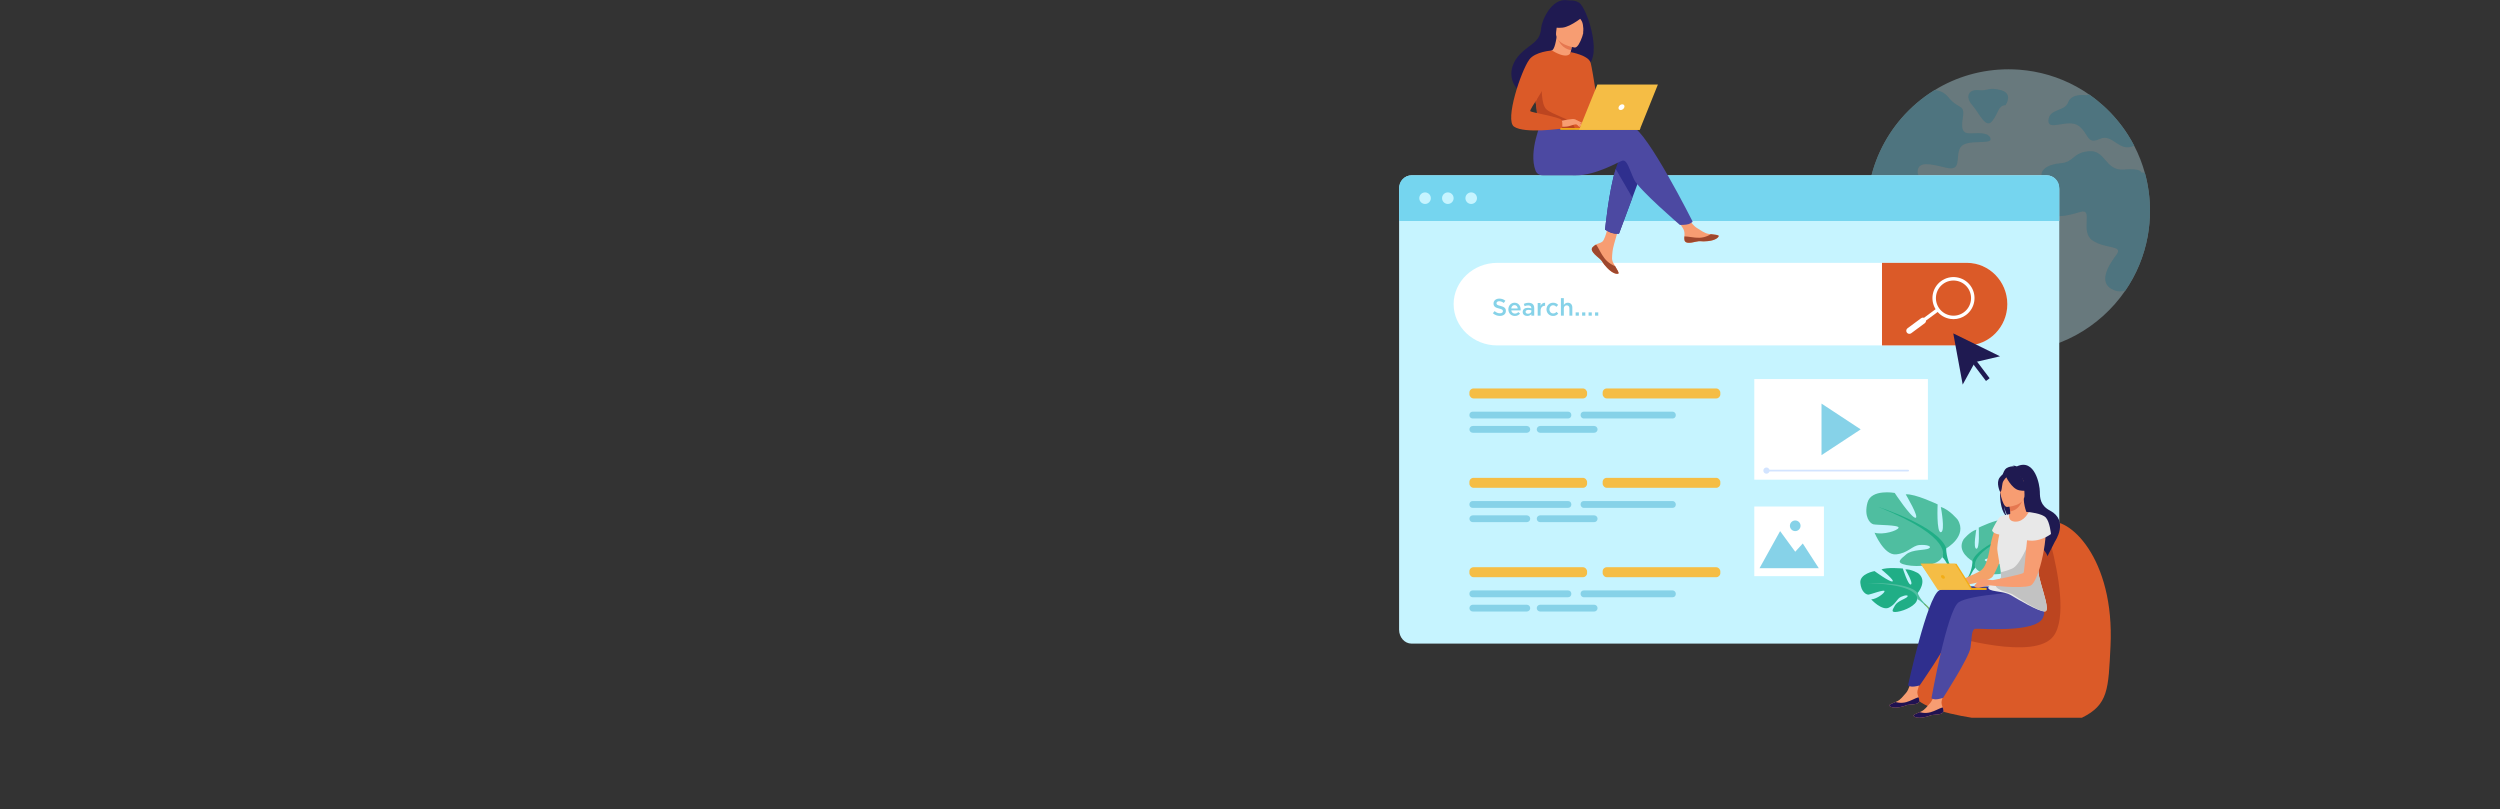 <?xml version="1.0" encoding="UTF-8"?>
<svg id="Layer_1" xmlns="http://www.w3.org/2000/svg" version="1.1" viewBox="0 0 1444.2 467.6">
  <rect x="0" y="0" width="1444.2" height="467.6" fill="#333333" stroke="none"/>
  <!-- Generator: Adobe Illustrator 29.2.1, SVG Export Plug-In . SVG Version: 2.1.0 Build 116)  -->
  <defs>
    <style>
      .st0 {
        fill: #20ae86;
      }

      .st1 {
        fill: #73b471;
      }

      .st2 {
        fill: #2f2f8e;
      }

      .st3 {
        fill: #f4a269;
      }

      .st4 {
        fill: #4fbea0;
      }

      .st5 {
        fill: #f79d72;
      }

      .st6 {
        fill: #75d5ef;
      }

      .st7 {
        fill: #c2c2c2;
      }

      .st8 {
        fill: #fff;
      }

      .st9 {
        fill: #d3e4ff;
      }

      .st10 {
        opacity: .4;
      }

      .st11 {
        opacity: .9;
      }

      .st11, .st12 {
        fill: #c6f4ff;
      }

      .st13 {
        fill: #f3ad16;
      }

      .st14 {
        fill: #e57750;
      }

      .st15 {
        fill: #f5bd45;
      }

      .st16 {
        fill: #86d2e8;
      }

      .st17 {
        fill: #201251;
      }

      .st18 {
        fill: #4c49a2;
      }

      .st19 {
        fill: #9e472d;
      }

      .st20 {
        fill: #bc4520;
      }

      .st21 {
        fill: #1f1a51;
      }

      .st22 {
        fill: #db5a28;
      }

      .st23 {
        fill: #4c49a2;
      }

      .st24 {
        fill: #e8e8e8;
      }
    </style>
  </defs>
  <g class="st10">
    <path class="st11" d="M1242,121.752c0,5.022-.453,9.943-1.321,14.72-2.087,11.463-6.563,22.091-12.898,31.352-14.716,21.524-39.461,35.649-67.503,35.649-33.358,0-62.049-19.983-74.747-48.637-1.675-3.775-3.074-7.7-4.162-11.753-1.839-6.8-2.817-13.954-2.817-21.332,0-5.968.64-11.789,1.855-17.39.012-.065.029-.126.041-.192,3.396-15.491,11.186-29.331,21.997-40.158,3.066-3.074,6.376-5.903,9.902-8.459,1.679-1.219,3.412-2.377,5.185-3.465,12.433-7.652,27.072-12.062,42.746-12.062,2.079,0,4.138.077,6.176.232,2.878.212,5.711.575,8.495,1.08,11.724,2.124,22.572,6.751,31.98,13.306h.004c5.862,4.081,11.161,8.907,15.764,14.349,2.418,2.858,4.643,5.882,6.653,9.058,1.252,1.977,2.421,4.007,3.506,6.094,2.605,5.014,4.7,10.334,6.229,15.89,1.9,6.914,2.915,14.198,2.915,21.716Z"/>
    <g>
      <path class="st6" d="M1132.513,85.169c-3.261,5.165,1.362,14.133-8.422,11.687-9.784-2.446-15.764-3.534-16.306,1.9-.546,5.438,7.338,5.438,7.338,11.145s-3.534,7.595-8.969,4.884c-5.438-2.711-6.999-6.653-13.318-4.207-6.319,2.446-9.987.815-11.414-4.076-.253-.86-.604-1.557-1.015-2.14.012-.065.029-.126.041-.192,3.396-15.491,11.186-29.331,21.997-40.158,3.066-3.074,6.376-5.903,9.902-8.459,1.679-1.219,3.412-2.377,5.185-3.465,2.548.094,5.593,1.06,8.19,4.272,5.707,7.069,9.51,3.534,8.153,11.687-1.362,8.153.815,9.241,5.434,8.968,4.619-.273,10.057-.273,10.599,3.261.542,3.534-14.133-.273-17.395,4.892Z"/>
      <path class="st6" d="M1166.349,134.087s-7.202,2.31-9.104-2.718c-1.902-5.028.272-6.115-6.115-7.609-6.386-1.495-6.93-5.843-11.007-5.299-4.077.544-2.038,2.174-6.794,5.707-4.756,3.533-9.104,1.902-8.968,8.425.136,6.522,7.202,7.542,8.628,11.822,1.427,4.28-1.019,6.115,2.038,9.376,3.057,3.261,8.764,1.834,6.115,6.319-2.65,4.484-6.726,7.949-4.688,14.879,2.038,6.93.611,7.338,4.077,12.23,3.465,4.892,10.191,6.522,11.21,3.261,1.019-3.261-4.688-7.541-2.854-10.803,1.834-3.261,4.892-1.019,6.115-5.911,1.223-4.892,6.183-4.892,6.59-8.289.408-3.397-5.979-8.561-3.533-10.735,2.446-2.174,7.338,3.941,11.142-1.495,3.805-5.435,1.223-9.784,5.164-14.947,3.941-5.164-5.3-7.202-8.017-4.212Z"/>
      <path class="st6" d="M1242,121.752c0,5.022-.453,9.943-1.321,14.72-2.087,11.463-6.563,22.091-12.898,31.352-2.161.709-4.366.693-6.535-.175-10.191-4.076-2.65-15.083,1.427-20.586,4.077-5.503-6.319-3.057-13.86-8.153-7.542-5.096.815-18.752-6.93-16.51-7.745,2.242-17.121,5.096-21.605-2.446-4.484-7.542,4.077-8.764.204-15.083-3.873-6.319,2.242-9.988,9.987-10.599,7.746-.611,6.726-6.115,16.306-6.93,9.58-.815,9.376,11.414,19.975,10.599,10.599-.815,10.122,1.631,10.122,1.631.762-.02,1.504.139,2.214.465,1.9,6.914,2.915,14.198,2.915,21.716Z"/>
      <path class="st6" d="M1232.856,84.146c-8.813,4.289-12.352-7.374-19.885-3.869-7.595,3.534-6.266-3.261-12.242-7.611-5.98-4.346-17.937,3.534-17.394-3.261.542-6.792,9.51-4.892,11.414-10.326,1.904-5.434,10.599-4.076,10.599-4.076.493-.188,1.023-.31,1.582-.359,0,0,0-.004.004,0,5.862,4.081,11.161,8.907,15.764,14.349,2.418,2.858,4.643,5.882,6.653,9.058,1.252,1.977,2.421,4.007,3.506,6.094Z"/>
      <path class="st6" d="M1158.603,60.71s4.62-6.666-2.718-8.633c-7.338-1.967-7.202.608-12.909,0-5.707-.608-7.949,3.809-3.669,8.633,4.28,4.824,7.745,14.081,11.618,9.146,3.873-4.934,3.125-8.671,7.678-9.146Z"/>
    </g>
  </g>
  <path class="st12" d="M1189.59,109.353v254.383c0,4.45-3.213,8.06-7.174,8.06h-367.019c-3.961,0-7.174-3.61-7.174-8.06V109.353c0-4.454,3.213-8.06,7.174-8.06h367.019c3.961,0,7.174,3.606,7.174,8.06Z"/>
  <g>
    <path class="st6" d="M1189.59,108.467v19.207h-381.367v-19.207c0-3.964,3.213-7.174,7.174-7.174h367.019c3.961,0,7.174,3.21,7.174,7.174Z"/>
    <g>
      <path class="st12" d="M819.89,114.484c0-1.845,1.495-3.34,3.34-3.34s3.34,1.495,3.34,3.34-1.495,3.34-3.34,3.34-3.34-1.495-3.34-3.34Z"/>
      <path class="st12" d="M833.05,114.484c0-1.845,1.495-3.34,3.34-3.34s3.34,1.495,3.34,3.34-1.495,3.34-3.34,3.34-3.34-1.495-3.34-3.34Z"/>
      <path class="st12" d="M846.543,114.484c0-1.845,1.495-3.34,3.34-3.34s3.34,1.495,3.34,3.34-1.495,3.34-3.34,3.34-3.34-1.495-3.34-3.34Z"/>
    </g>
  </g>
  <rect class="st8" x="1013.426" y="292.602" width="40.223" height="40.223"/>
  <g>
    <polygon class="st16" points="1016.448 328.23 1028.329 306.81 1037.064 318.725 1041.427 313.957 1050.67 328.23 1016.448 328.23"/>
    <path class="st16" d="M1033.99,303.735c0-1.698,1.377-3.074,3.074-3.074,1.698,0,3.075,1.377,3.075,3.074,0,1.698-1.377,3.075-3.075,3.075-1.698,0-3.074-1.377-3.074-3.075Z"/>
  </g>
  <rect class="st8" x="1013.426" y="218.973" width="100.286" height="58.129"/>
  <polygon class="st16" points="1052.252 233.147 1052.252 262.929 1074.886 248.038 1052.252 233.147"/>
  <path class="st8" d="M1159.596,175.695c0,6.559-2.619,12.522-6.844,16.847-4.222,4.325-10.044,7.005-16.45,7.005h-271.388c-13.852,0-25.184-10.734-25.184-23.852,0-6.559,2.83-12.522,7.399-16.844,4.562-4.325,10.86-7.005,17.786-7.005h271.388c12.813,0,23.294,10.731,23.294,23.849Z"/>
  <path class="st22" d="M1159.596,175.695c0,6.559-2.619,12.522-6.844,16.847-4.222,4.325-10.044,7.005-16.45,7.005h-49.11v-47.701h49.11c12.813,0,23.294,10.731,23.294,23.849Z"/>
  <g>
    <path class="st8" d="M1128.514,184.365c-.604,0-1.211-.045-1.82-.136-3.211-.479-6.044-2.18-7.975-4.79-3.988-5.387-2.85-13.014,2.537-17.002v-0c5.387-3.988,13.014-2.85,17.002,2.537,3.988,5.387,2.85,13.014-2.537,17.002-2.115,1.566-4.623,2.388-7.207,2.388ZM1122.447,164.047c-4.5,3.331-5.45,9.702-2.119,14.202,1.614,2.18,3.98,3.601,6.662,4.001,2.68.4,5.36-.268,7.539-1.881,4.5-3.331,5.451-9.702,2.12-14.202-3.331-4.5-9.703-5.451-14.202-2.119h0Z"/>
    <rect class="st8" x="1111.856" y="175.485" width="2.002" height="16.588" transform="translate(598.494 -820.042) rotate(53.492)"/>
    <path class="st8" d="M1101.557,192.145h0c-.587-.793-.42-1.913.373-2.5l7.852-5.813c.793-.587,1.913-.42,2.5.373h0c.587.793.42,1.913-.373,2.5l-7.852,5.813c-.793.587-1.913.42-2.5-.373Z"/>
  </g>
  <g>
    <g>
      <path class="st5" d="M920,142.826c-.512.587-.578,1.242-.325,1.943 0.0.003.002.007.005.01.468,1.295,2.016,2.742,3.815,4.187.23.186.434.354.612.511.047.041.094.082.137.123.036.032.071.065.106.095,1.677,1.547,1.045,1.901,4.058,5.039,3.435,3.576,5.8,3.641,6.473,3.316.569-.277-.587-2.174-1.868-4.305-.062-.103-.123-.207-.187-.311-.171-.283-.34-.571-.509-.856-1.501-2.565-1.115-3.769-.758-7.586.29-3.102,4.831-17.327,4.831-17.327l-6.584-1.137s-1.987,11.328-4.172,13.072c-1.169.93-2.476.941-3.599,1.63-.079.048-.157.097-.234.147-.638.423-1.288.859-1.802,1.447Z"/>
      <path class="st19" d="M920,142.826c-.512.587-.578,1.242-.325,1.943 0.0.003.002.007.005.01.573,1.294,2.083,2.734,3.821,4.174.227.189.428.362.606.524.047.041.094.082.137.123.036.032.071.065.106.095,1.677,1.547,1.045,1.901,4.058,5.039,3.435,3.576,5.8,3.641,6.473,3.316.569-.277-.587-2.174-1.868-4.305-.669-.245-3.775-1.508-6.123-4.515-1.993-2.545-3.346-5.788-4.701-7.779-.149-.028-.238-.045-.387-.073-.638.423-1.288.859-1.802,1.447Z"/>
      <path class="st5" d="M973.095,138.732c.406,2.033,3.303,1.695,6.54.905,3.237-.79,2.467.15,7.074-.358,4.607-.508,6.003-2.226,6.144-2.91.126-.608-2.15-.823-4.592-1.105-.307-.035-.615-.073-.924-.111-2.756-.347-4.774-2.126-7.278-3.588-2.371-1.385-5.909-7.024-5.909-7.024l-6.318.498s3.313,5.037,4.595,7.226c.754,1.288.713,2.991.619,4.306-.049.715-.096,1.445.048,2.161Z"/>
      <path class="st19" d="M979.635,139.637c3.237-.79,2.467.15,7.074-.358,4.607-.508,6.003-2.226,6.144-2.91.126-.608-2.15-.823-4.592-1.105l-.023.047s-2.763,1.958-6.598,2.048c-3.125.075-6.435-.822-8.594-.787-.049.715-.096,1.445.048,2.161.406,2.033,3.303,1.695,6.54.905Z"/>
      <path class="st2" d="M948.898,98.327l-5.911,15.89-7.718,20.748s-2.093.201-4.096-.376c-1.845-.534-3.961-1.93-3.961-1.93,0,0,2.149-22.279,6.147-35.068,1.025-3.283,2.173-5.938,3.439-7.432,6.194-7.315,12.1,8.167,12.1,8.167Z"/>
      <path class="st23" d="M942.902,73.086c-3.361-1.086-12.134-.021-21.648,1.698-2.629.475-5.278-.726-6.662-3.011h-0l-23.943-1.878s-7.907,17.519-3.585,28.685c.635,1.641,2.03,2.666,4.184,2.701.001.001-.001-.001,0,0,0,0,14.469.025,19.096.027,11.908.004,25.204-8.177,26.924-8.52,2.815-.562,3.939,5.068,6.751,10.98,2.813,5.912,26.449,26.186,26.449,26.186,0,0,3.634.037,5.135-.525,1.615-.605,2.206-1.391,2.206-1.391,0,0-26.18-52.132-34.905-54.95Z"/>
      <path class="st21" d="M912.072,1.46c-1.778-1.059-3.511-1.221-4.573-1.192-.739.021-1.477-.027-2.208-.135-9.138-1.343-14.646,11.929-14.97,15.939-.594,7.363-4.49,8.485-9.975,13.094-10.997,9.243-7.777,19.989-1.767,23.983,3.606,2.397,9.964.003,9.964.003.09.063,17.39-9.664,25.919-14.355,12.783-1.813,2.744-34.279-2.39-37.338Z"/>
      <path class="st5" d="M907.317,34.8c.038.024-4.196,1.468-7.025.213-2.662-1.177-4.678-5.559-4.638-5.561,1.211-.056,2.541-1.114,3.568-8.062l.516.185,8.671,3.123s-.629,2.782-1.036,5.431c-.343,2.224-.528,4.355-.054,4.67Z"/>
      <path class="st14" d="M908.408,24.699s-.346,1.501-.852,4.306c-4.981-.898-7.118-4.736-7.818-7.429l8.671,3.123Z"/>
      <path class="st5" d="M909.698,27.461s-11.864-1.597-10.756-8.97c1.108-7.373.323-12.545,7.945-11.837,7.622.708,8.667,3.742,8.896,6.293.229,2.551-2.97,14.739-6.085,14.514Z"/>
      <path class="st21" d="M915.352,8.905s-7.598,6.543-12.764,7.068c-5.166.526-7.122-1.133-7.122-1.133,0,0,3.046-2.527,4.88-6.606.54-1.202,1.682-2.028,2.995-2.141,3.689-.317,10.682-.46,12.01,2.812Z"/>
      <path class="st21" d="M910.604,8.317s2.54,2.458,3.34,4.28c.772,1.759,1.002,5.964.386,7.634,0,0,3.961-7.696,1.721-11.437-2.375-3.967-5.447-.477-5.447-.477Z"/>
      <path class="st22" d="M917.302,52.281c-.367,24.017-.105,18.998-2.733,21.276-.633.548-2.413.875-4.755,1.029-7.365.486-20.31-.731-20.802-2.093-1.697-4.71-.497-6.172-1.912-13.382-.147-.767-.33-1.597-.544-2.501-1.18-4.952-2.329-6.637,1.865-14.591,3.804-7.205,7.756-13.052,8.111-12.841,10.028,5.957,10.839.953,10.839.953,0,0,10.111,10.435,9.931,22.149Z"/>
      <path class="st23" d="M942.987,114.217l-7.718,20.748s-2.093.201-4.096-.376c-1.845-.534-3.961-1.93-3.961-1.93,0,0,2.149-22.279,6.147-35.068l9.628,16.625Z"/>
      <path class="st22" d="M907.371,30.13s10.32,1.753,11.53,6.197c1.21,4.444,5.191,31.417,5.191,31.417,0,0-2.911,2.841-5.334.416-2.423-2.425-7.619-25.238-7.619-25.238l-3.768-12.793Z"/>
      <path class="st20" d="M909.814,74.586c-7.365.486-20.31-.731-20.802-2.093-1.697-4.71-.497-6.172-1.912-13.382l3.555-10.001s-.591,11.138,2.693,14.068c3.28,2.931,13.447,5.66,15.042,8.108.77,1.175,1.276,2.353,1.423,3.299Z"/>
      <path class="st5" d="M901.377,69.898s7.266-1.615,8.438-.97c1.172.645,4.036,2.994,4.395,3.812.358.817-2.61-.621-3.575-.881-.625-.168-2.272.404-3.086.675-3.429,1.142-5.53.553-5.53.553l-.641-3.189Z"/>
      <path class="st22" d="M896.526,29.173s-9.756.598-13.134,5.307c-4.756,6.629-14.197,34.883-8.793,38.654,6.085,4.246,27.701,1.12,27.701,1.12,0,0,.721-3.362-.28-4.989-1-1.627-17.263-4.259-18.013-5.01-.75-.751,9.388-14.634,9.389-16.886.001-2.252,3.131-18.196,3.131-18.196Z"/>
      <path class="st5" d="M910.167,70.951s1.522,1.964,2.021,2.199c.499.235.821.176.821.176l-1.025-1.847-1.817-.528Z"/>
      <path class="st5" d="M909.816,68.928l4.425,2.151s-.188.308-.733.283c-.545-.025-1.919-.528-1.919-.528l-1.772-1.906Z"/>
    </g>
    <g>
      <polygon class="st13" points="947.608 73.994 901.376 73.978 901.376 74.998 947.198 75.014 947.608 73.994"/>
      <polygon class="st15" points="912.187 75.002 947.198 75.014 957.738 48.828 922.781 48.816 912.187 75.002"/>
      <path class="st8" d="M938.364,61.916c.264-.921-.268-1.667-1.188-1.667-.921-0-1.881.746-2.146,1.666-.264.921.268,1.667,1.188,1.667.921 0,1.881-.746,2.146-1.666Z"/>
    </g>
  </g>
  <rect class="st15" x="848.846" y="224.406" width="67.979" height="5.768" rx="2.382" ry="2.382"/>
  <g>
    <path class="st16" d="M882.005,250.006h-31.19c-1.087,0-1.968-.881-1.968-1.968h0c0-1.087.881-1.968,1.968-1.968h31.19c1.087,0,1.968.881,1.968,1.968h0c0,1.087-.881,1.968-1.968,1.968Z"/>
    <g>
      <path class="st16" d="M850.678,237.815h55.21c1.011,0,1.831.821,1.831,1.831v.273c0,1.011-.821,1.832-1.832,1.832h-55.21c-1.011,0-1.831-.821-1.831-1.831v-.273c0-1.011.821-1.831,1.831-1.831Z"/>
      <rect class="st16" x="913.085" y="237.815" width="54.975" height="3.936" rx="1.77" ry="1.77"/>
      <path class="st16" d="M920.908,250.006h-31.19c-1.087,0-1.968-.881-1.968-1.968h0c0-1.087.881-1.968,1.968-1.968h31.19c1.087,0,1.968.881,1.968,1.968h0c0,1.087-.881,1.968-1.968,1.968Z"/>
    </g>
  </g>
  <rect class="st15" x="925.822" y="224.406" width="67.979" height="5.768" rx="2.382" ry="2.382"/>
  <rect class="st15" x="848.846" y="327.671" width="67.979" height="5.768" rx="2.382" ry="2.382"/>
  <g>
    <path class="st16" d="M882.005,353.27h-31.19c-1.087,0-1.968-.881-1.968-1.968h0c0-1.087.881-1.968,1.968-1.968h31.19c1.087,0,1.968.881,1.968,1.968h0c0,1.087-.881,1.968-1.968,1.968Z"/>
    <g>
      <path class="st16" d="M850.678,341.08h55.21c1.011,0,1.831.821,1.831,1.831v.273c0,1.011-.821,1.831-1.831,1.831h-55.21c-1.011,0-1.831-.821-1.831-1.831v-.273c0-1.011.821-1.831,1.831-1.831Z"/>
      <rect class="st16" x="913.085" y="341.08" width="54.975" height="3.936" rx="1.77" ry="1.77"/>
      <path class="st16" d="M920.908,353.27h-31.19c-1.087,0-1.968-.881-1.968-1.968h0c0-1.087.881-1.968,1.968-1.968h31.19c1.087,0,1.968.881,1.968,1.968h0c0,1.087-.881,1.968-1.968,1.968Z"/>
    </g>
  </g>
  <rect class="st15" x="925.822" y="327.671" width="67.979" height="5.768" rx="2.382" ry="2.382"/>
  <rect class="st15" x="848.846" y="276.039" width="67.979" height="5.768" rx="2.382" ry="2.382"/>
  <g>
    <path class="st16" d="M882.005,301.638h-31.19c-1.087,0-1.968-.881-1.968-1.968h0c0-1.087.881-1.968,1.968-1.968h31.19c1.087,0,1.968.881,1.968,1.968h0c0,1.087-.881,1.968-1.968,1.968Z"/>
    <g>
      <path class="st16" d="M850.678,289.448h55.21c1.011,0,1.831.821,1.831,1.831v.273c0,1.011-.821,1.831-1.831,1.831h-55.21c-1.011,0-1.831-.821-1.831-1.831v-.273c0-1.011.821-1.831,1.831-1.831Z"/>
      <rect class="st16" x="913.085" y="289.448" width="54.975" height="3.936" rx="1.77" ry="1.77"/>
      <path class="st16" d="M920.908,301.638h-31.19c-1.087,0-1.968-.881-1.968-1.968h0c0-1.087.881-1.968,1.968-1.968h31.19c1.087,0,1.968.881,1.968,1.968h0c0,1.087-.881,1.968-1.968,1.968Z"/>
    </g>
  </g>
  <rect class="st15" x="925.822" y="276.039" width="67.979" height="5.768" rx="2.382" ry="2.382"/>
  <g>
    <polygon class="st21" points="1155.373 205.831 1140.943 209.189 1133.808 222.173 1128.359 192.583 1155.373 205.831"/>
    <rect class="st21" x="1142.394" y="205.586" width="2.638" height="15.261" transform="translate(103.353 733.977) rotate(-37.151)"/>
  </g>
  <g>
    <g>
      <g>
        <path class="st0" d="M1107.792,342.593s5.966-7.005.333-11.425c0,0-4.112-2.472-7.458-2.259,0,0,4.767,7.937,3.236,8.732-1.531.796-4.674-9.227-4.674-9.227,0,0-9.343-.876-12.343.578,0,0,8.005,6.509,6.325,6.903-1.68.394-10.325-5.992-10.325-5.992,0,0-8.688,1.507-8.208,6.808.48,5.301,3.481,6.929,4.797,6.784,1.316-.145,9.008-3.11,9.179-2.031.171,1.078-4.453,4.618-7.699,4.793,0,0,6.15,6.74,10.217,4.776,4.067-1.964,4.405-5.057,6.94-6.224,2.536-1.168,4.703-1.172,3.658.014-1.044,1.186-5.636,2.35-7.08,4.923-1.444,2.573-2.741,4.309,1.471,3.662,4.212-.647,11.052-3.753,11.342-7.285l.289-3.532Z"/>
        <g>
          <path class="st4" d="M1078.949,336.842s23.607-.985,28.843,5.751c0,0,1.164,3.45,4.722,6.583l.558,1.506s-4.105-4.301-5.57-4.557c0,0,2.263-8.373-28.553-9.283Z"/>
          <path class="st1" d="M1112.514,349.177s5.08,3.732,5.453,10.427l-.92.085s-1.64-6.919-4.574-9.618c-2.934-2.698.041-.895.041-.895Z"/>
        </g>
      </g>
      <g>
        <path class="st4" d="M1139.449,324.116s-9.543-5.304-5.12-12.558c0,0,3.542-4.457,7.349-5.612,0,0-1.998,10.802.035,11.05,2.033.248,1.359-12.197,1.359-12.197,0,0,10.018-4.858,13.957-4.49,0,0-6.19,10.561-4.159,10.301,2.031-.261,8.983-10.951,8.983-10.951,0,0,10.282-1.938,11.952,4.153,1.67,6.091-.987,9.148-2.51,9.534-1.523.386-11.303.29-11.045,1.559.258,1.269,6.869,3.28,10.548,2.126,0,0-4.032,10.046-9.368,9.556-5.336-.491-6.997-3.788-10.3-4.032-3.303-.244-5.713.653-4.06,1.537,1.654.884,7.24.269,9.915,2.528,2.674,2.259,4.838,3.649-.112,4.681-4.95,1.032-13.843.425-15.633-3.38l-1.79-3.805Z"/>
        <g>
          <path class="st0" d="M1169.11,305.732s-26.644,8.721-29.662,18.383c0,0,.141,4.318-2.511,9.28l.006,1.905s2.773-6.486,4.295-7.38c0,0-5.996-8.364,27.872-22.188Z"/>
          <path class="st1" d="M1136.938,333.396s-4.093,6.259-1.724,13.855l1.057-.288s-1.054-8.371,1.085-12.59c2.139-4.219-.418-.977-.418-.977Z"/>
        </g>
      </g>
      <g>
        <path class="st4" d="M1124.271,316.807s12.534-7.071,6.644-16.596c0,0-4.706-5.845-9.734-7.336,0,0,2.724,14.222.046,14.565-2.678.343-1.893-16.067-1.893-16.067,0,0-13.246-6.32-18.435-5.801,0,0,8.248,13.87,5.568,13.543-2.68-.326-11.932-14.36-11.932-14.36,0,0-13.569-2.468-15.72,5.575-2.151,8.043,1.378,12.05,3.388,12.546,2.011.496,14.901.288,14.572,1.963-.33,1.675-9.027,4.382-13.887,2.89,0,0,5.399,13.209,12.429,12.517,7.029-.692,9.192-5.052,13.544-5.401,4.352-.348,7.537.813,5.364,1.992-2.173,1.179-9.542.414-13.048,3.414-3.506,3-6.347,4.851.187,6.17,6.534,1.319,18.25.444,20.578-4.586l2.328-5.03Z"/>
        <g>
          <path class="st0" d="M1085.018,292.823s35.194,11.273,39.253,23.984c0,0-.149,5.693,3.387,12.211l.008,2.511s-3.71-8.527-5.723-9.692c0,0,7.834-11.075-36.925-29.014Z"/>
          <path class="st1" d="M1127.658,329.018s5.448,8.216,2.389,18.249l-1.396-.37s1.319-11.043-1.535-16.587.543-1.292.543-1.292Z"/>
        </g>
      </g>
    </g>
    <g>
      <path class="st22" d="M1104.288,399.381c2.109,7.884,17.694,12.524,34.742,15.246h63.616c15.334-7.508,15.313-16.462,16.543-41.187,2.541-51.069-24.323-75.722-36.303-71.653-.497.169-1.006.353-1.521.563-3.481,1.4-7.38,3.874-11.174,9.761,0,0-11.907,19.845-21.705,31.682-3.155,3.81-6.091,6.795-8.339,8.015-.026.015-.051.03-.08.041-.12.064-.236.12-.352.173-5.192,2.376-12.51,7.358-19.193,13.643h-.004c-10.365,9.742-19.204,22.604-16.231,33.717Z"/>
      <path class="st20" d="M1120.523,365.664c8.92,2.74,54.828,15.993,65.631,1.941,7.823-10.176,2.952-36.247-1.369-53.115-1.771-6.914-10.612-8.484-14.479-2.555-.038.058-.076.117-.114.176,0,0-11.907,19.845-21.705,31.682-2.836,3.739-5.631,6.623-8.339,8.015-.026.015-.051.03-.08.041-.116.064-.236.12-.352.173-5.192,2.376-12.51,7.358-19.193,13.643Z"/>
      <g>
        <path class="st3" d="M1154.671,301.242s-3.181,4.708-4.996,14.604c-1.589,8.667-2.982,11.867-5.277,13.645-2.295,1.778-15.081,7.025-15.081,7.025l.956,2.24s18.741-2.552,20.846-5.684c2.105-3.132,10.13-21.638,9.507-25.899-.623-4.262-5.955-5.929-5.955-5.929Z"/>
        <g>
          <path class="st5" d="M1108.78,404.624c.169,1.828-2.376,2.272-5.323,2.419-2.947.147-2.056.75-6.095,1.482-4.038.732-5.657-.373-5.949-.919-.26-.484,1.617-1.241,3.619-2.097.252-.107.504-.217.756-.327,2.252-.99,3.516-3.01,5.272-4.883,1.663-1.774,3.242-7.453,3.242-7.453l5.488-1.172s-1.541,5.111-2.076,7.294c-.315,1.283.15,2.718.562,3.81.222.594.446,1.203.505,1.847Z"/>
          <path class="st17" d="M1103.457,407.043c-2.947.147-2.056.75-6.095,1.482-4.038.732-5.657-.373-5.949-.919-.26-.484,1.617-1.241,3.619-2.097l.031.034s2.84.964,6.118.073c2.672-.725,5.255-2.322,7.096-2.838.222.594.446,1.203.505,1.847.169,1.828-2.376,2.272-5.323,2.419Z"/>
        </g>
        <path class="st2" d="M1163.433,339.542s-36.47-2.745-43.336,1.588c-6.866,4.333-17.877,54.806-17.877,54.806,0,0,.68.545,2.197.709,1.412.153,4.521-.677,4.521-.677,0,0,15.825-22.583,16.94-28.273,1.115-5.689.843-10.766,3.381-10.902,2.538-.136,34.179,3.847,38.965-4.585,4.786-8.432.829-16.779.829-16.779l-5.62,4.112Z"/>
        <g>
          <path class="st5" d="M1122.735,410.482c.169,1.828-2.376,2.272-5.323,2.419-2.947.147-2.056.75-6.095,1.482-4.039.731-5.657-.373-5.95-.919-.26-.484,1.617-1.241,3.618-2.097.252-.107.504-.217.756-.327,2.252-.99,3.516-3.01,5.271-4.883,1.664-1.774,3.243-7.453,3.243-7.453l5.489-1.172s-1.541,5.111-2.076,7.294c-.315,1.283.15,2.719.562,3.811.222.594.447,1.202.505,1.847Z"/>
          <path class="st17" d="M1117.412,412.9c-2.947.147-2.056.75-6.095,1.482-4.039.731-5.657-.373-5.95-.919-.26-.484,1.617-1.241,3.618-2.097l.032.034s2.84.964,6.117.073c2.672-.725,5.255-2.322,7.096-2.838.222.594.447,1.202.505,1.847.169,1.828-2.376,2.272-5.323,2.419Z"/>
        </g>
        <path class="st18" d="M1170.576,341.802s-32.398,1.533-39.09,6.131c-6.692,4.597-15.731,55.46-15.731,55.46,0,0,.701.518,2.224.623,1.416.098,4.491-.853,4.491-.853,0,0,14.934-23.182,15.826-28.91.892-5.729.423-10.79,2.954-11.025s34.303,2.513,38.758-6.098c4.454-8.611-9.432-15.327-9.432-15.327Z"/>
        <path class="st21" d="M1159.484,298.649c-.628-1.103-1.38-3.086-1.923-6.675.07.355.996,4.865,2.918,7.325,7.504,4.241,22.335,19.083,22.261,22.088,0,0,4.305-8.556,4.385-8.611,0,0,8.195-11.983-2.852-17.797-5.614-2.955-5.87-7.211-5.892-10.921-.019-3.711-2.778-19.506-13.305-14.622,0,0-1.785-.655-2.554-.488,0,0,.642.079.987.39-1.257.009-3.042.222-4.48,1.171-3.811,2.515-6.009,22.943.453,28.141Z"/>
        <path class="st5" d="M1171.937,295.819s-3.018-.286-6.034,0c-2.05.194-4.081.831-5.236,1.314-2.855,1.194-2.556,6.249,3.436,5.313,5.992-.936,8.255-5.127,7.834-6.627Z"/>
        <path class="st5" d="M1160.921,299.506c-.035.019-.855,4.349,3.068,4.176,2.575-.113,8.13-3.23,7.639-5.435-.233-1.048-2.179-3.768-2.571-9.975l-.469.125-7.882,2.114s.349,2.502.512,4.87c.138,1.988.143,3.882-.298,4.125Z"/>
        <path class="st14" d="M1160.706,290.511s.349,2.502.512,4.87c4.462-.424,6.553-4.659,7.37-6.984l-7.882,2.114Z"/>
        <path class="st21" d="M1169.355,287.472s2.096-3.857,2.447-7.06c.251-2.286-1.458-10.585-9.795-8.818,0,0-2.428.404-4.622,2.109-1.745,1.356-4.205,4.196-.769,11.308l.931,2.418,11.808.042Z"/>
        <path class="st5" d="M1159.363,292.853s10.587-.531,10.155-7.119c-.432-6.588.644-11.094-6.134-11.034-6.778.06-7.925,2.66-8.316,4.895-.391,2.234,1.53,13.226,4.295,13.258Z"/>
        <path class="st21" d="M1158.556,274.86s3.411,7.536,7.931,8.382c4.52.847,6.368-.473,6.368-.473,0,0-3.589-2.481-4.612-7.16,0,0-7.749-4.574-9.688-.749Z"/>
        <path class="st21" d="M1159.316,275.44s-2.048,1.87-2.463,3.582c-.416,1.712-.422,5.182-1.437,5.131,0,0-2.532-5.108-.278-8.243,2.39-3.324,4.178-.471,4.178-.471Z"/>
        <path class="st24" d="M1148.769,340.092c.857,1.024,3.532,1.339,6.392,1.809,2.25.371,4.613.837,6.294,1.824,3.817,2.241,16.286,9.814,19.941,9.469,1.417-.133,1.152-2.838.294-6.427-1.351-5.668-4.179-13.539-4.179-16.962,0-1.868-.622-6.288-1.452-11.342-.068-.407-.136-.818-.205-1.233-1.642-9.826-3.916-21.412-3.916-21.412,0,0-2.536,5.533-7.477,5.533-4.94,0-3.792-4.219-3.792-4.219,0,0-4.508.53-5.573,1.678-1.067,1.147-3.767,6.107-4.303,7.459,0,0-.109,1.721,4.152,2.54,0,0-1.038,4.672-1.161,7.786-.091,2.301,1.57,9.501,2.048,13.98.169,1.586.192,2.831-.066,3.395-.329.723-1.396,1.444-2.609,2.151-2.408,1.402-5.403,2.752-4.386,3.969Z"/>
        <path class="st7" d="M1153.155,336.123c-2.735,4.663,7.417,6.065,9.098,7.052,3.816,2.241,15.488,10.365,19.143,10.021,1.417-.133,1.152-2.838.294-6.427-1.351-5.668-4.179-13.539-4.179-16.962,0-1.868-.622-6.288-1.452-11.342l-4.399-4.224s-4.714,12.184-9.207,14.18c-2.355,1.045-4.814,1.736-6.622,2.156.169,1.586.192,2.831-.066,3.395-.329.723-1.396,1.444-2.609,2.151Z"/>
        <path class="st5" d="M1173.29,299.467s3.761-2.284,7.398,2.049c3.637,4.333-2.585,35.308-7.974,36.9-5.986,1.768-23.277-.283-23.277-.283l.333-2.702s18.407-3.529,19.172-4.513c.765-.984,2.434-30.951,4.347-31.45Z"/>
        <path class="st24" d="M1171.937,295.819s7.725.697,9.968,3.238c2.244,2.541,2.899,9.425,2.899,9.425,0,0-6.803,5.491-14.999,3.361l2.131-16.024Z"/>
        <g>
          <rect class="st13" x="1137.428" y="339.58" width="10.203" height="1.206" transform="translate(2285.06 680.366) rotate(180)"/>
          <path class="st13" d="M1139.595,340.621c-.1-.399-9.379-14.971-9.379-14.971h-20.647l10.356,14.579,19.671.392Z"/>
          <path class="st15" d="M1138.727,340.786c-.1-.399-9.41-15.136-9.41-15.136h-19.749l9.853,15.136h19.306Z"/>
          <path class="st13" d="M1121.317,333.267c.203.59.847,1.069,1.437,1.069.591,0,.904-.479.701-1.069-.203-.591-.847-1.069-1.437-1.069-.59,0-.904.479-.701,1.069Z"/>
        </g>
        <path class="st5" d="M1151.273,335.27s-5.994-1.16-6.67-.87c-.677.29-4.447,3.674-4.06,4.35.387.677,1.933,1.16,3.673.58,1.74-.58,5.51-.87,6.187-1.74.676-.87.87-2.32.87-2.32Z"/>
      </g>
    </g>
  </g>
  <g>
    <path class="st16" d="M862.388,180.945l1.028-1.223c.931.806,1.862,1.265,3.071,1.265,1.056,0,1.723-.486,1.723-1.251,0-.695-.389-1.07-2.195-1.501-2.071-.486-3.238-1.098-3.238-2.918,0-1.668,1.39-2.821,3.321-2.821,1.418,0,2.543.431,3.53,1.223l-.917,1.292c-.875-.653-1.751-1.001-2.64-1.001-1.001,0-1.584.514-1.584,1.181,0,.75.445,1.084,2.307,1.529,2.057.5,3.127,1.237,3.127,2.877,0,1.82-1.431,2.904-3.474,2.904-1.487,0-2.89-.514-4.058-1.556Z"/>
    <path class="st16" d="M871.337,178.694c0-2.098,1.487-3.821,3.585-3.821,2.335,0,3.516,1.834,3.516,3.946,0,.111-.014.389-.028.472h-5.392c.181,1.195,1.028,1.862,2.112,1.862.82,0,1.403-.306,1.987-.875l.987.875c-.695.834-1.654,1.376-3.002,1.376-2.126,0-3.766-1.542-3.766-3.835ZM876.77,178.18c-.111-1.084-.75-1.932-1.862-1.932-1.028,0-1.751.792-1.904,1.932h3.766Z"/>
    <path class="st16" d="M884.622,182.363v-.903c-.5.598-1.265,1.056-2.376,1.056-1.39,0-2.612-.792-2.612-2.293,0-1.626,1.264-2.404,2.974-2.404.889,0,1.459.125,2.029.306v-.139c0-1.015-.639-1.57-1.806-1.57-.82,0-1.431.181-2.098.458l-.459-1.348c.806-.361,1.598-.611,2.793-.611,2.168,0,3.224,1.139,3.224,3.099v4.349h-1.667ZM884.663,179.292c-.431-.167-1.028-.292-1.681-.292-1.056,0-1.682.431-1.682,1.167,0,.695.625,1.084,1.418,1.084,1.112,0,1.945-.625,1.945-1.542v-.417Z"/>
    <path class="st16" d="M888.29,175.026h1.682v1.654c.459-1.098,1.306-1.848,2.599-1.792v1.779h-.097c-1.473,0-2.501.959-2.501,2.904v2.793h-1.682v-7.337Z"/>
    <path class="st16" d="M893.376,178.708c0-2.084,1.612-3.835,3.808-3.835,1.39,0,2.251.514,2.932,1.264l-1.042,1.126c-.514-.542-1.056-.917-1.904-.917-1.223,0-2.112,1.056-2.112,2.362s.903,2.362,2.196,2.362c.792,0,1.376-.375,1.904-.917l1.014,1c-.723.806-1.57,1.376-3.002,1.376-2.182,0-3.794-1.709-3.794-3.821Z"/>
    <path class="st16" d="M901.714,172.219h1.682v3.946c.472-.695,1.153-1.292,2.293-1.292,1.654,0,2.612,1.112,2.612,2.821v4.669h-1.682v-4.169c0-1.139-.57-1.793-1.57-1.793-.973,0-1.654.681-1.654,1.82v4.141h-1.682v-10.144Z"/>
    <path class="st16" d="M910.218,180.459h1.848v1.904h-1.848v-1.904Z"/>
    <path class="st16" d="M913.956,180.459h1.848v1.904h-1.848v-1.904Z"/>
    <path class="st16" d="M917.694,180.459h1.848v1.904h-1.848v-1.904Z"/>
    <path class="st16" d="M921.432,180.459h1.848v1.904h-1.848v-1.904Z"/>
  </g>
  <g>
    <path class="st9" d="M1018.639,271.859c0-.994.806-1.8,1.8-1.8.994,0,1.8.806,1.8,1.8s-.806,1.8-1.8,1.8c-.994,0-1.8-.806-1.8-1.8Z"/>
    <path class="st9" d="M1102.33,272.343h-81.406c-.268,0-.485-.217-.485-.485h0c0-.267.217-.484.485-.484h81.406c.268,0,.485.217.485.484h0c0,.268-.217.485-.485.485Z"/>
  </g>
</svg>